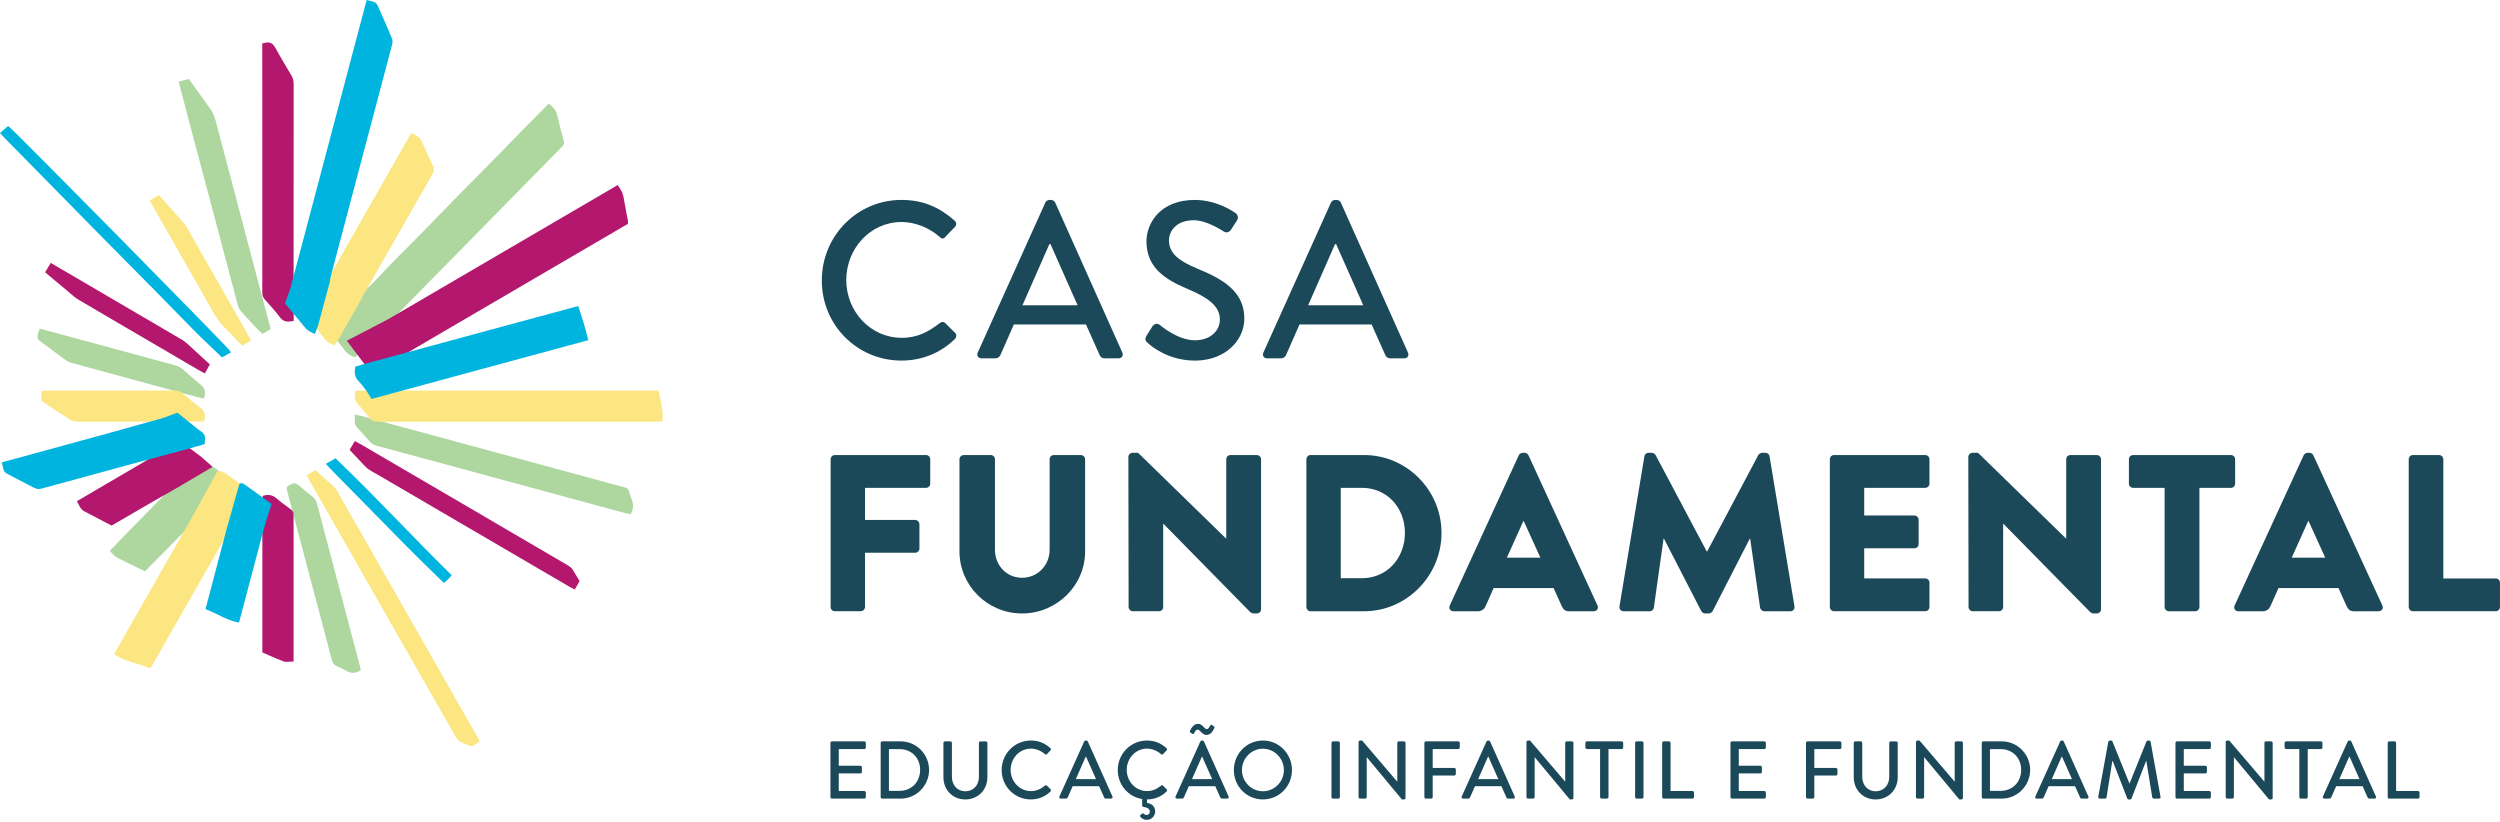 <svg width="216" height="71" viewBox="0 0 216 71" fill="none" xmlns="http://www.w3.org/2000/svg">
<g clip-path="url(#clip0_11_242)">
<g style="mix-blend-mode:multiply">
<path d="M29.791 30.276C29.976 30.523 30.229 30.705 30.562 30.832L30.657 30.868L31.039 30.557L33.933 27.555L36.081 25.372C37.037 24.401 37.991 23.431 38.947 22.459C41.16 20.207 43.373 17.954 45.585 15.702L48.319 12.918C48.344 12.892 48.37 12.865 48.396 12.837C48.452 12.779 48.503 12.724 48.559 12.675C48.766 12.496 48.739 12.287 48.701 12.144L48.647 11.947C48.469 11.291 48.283 10.613 48.138 9.94C48.046 9.515 47.79 9.262 47.527 9.053L47.403 8.954L46.676 9.689C46.195 10.176 45.717 10.659 45.239 11.144C44.905 11.485 44.573 11.828 44.241 12.17C43.904 12.516 43.568 12.863 43.23 13.208C42.757 13.69 42.282 14.171 41.807 14.651L40.572 15.9C40.092 16.385 39.611 16.872 39.131 17.361C38.789 17.711 38.45 18.062 38.11 18.413C37.775 18.76 37.439 19.108 37.102 19.453C36.711 19.852 36.316 20.25 35.923 20.649C35.641 20.934 35.359 21.218 35.079 21.503C34.888 21.696 34.698 21.887 34.507 22.079C34.02 22.568 33.516 23.075 33.038 23.593C32.526 24.148 31.494 25.189 31.103 25.493L27.965 27.93L28.379 28.462C28.842 29.053 29.614 30.043 29.789 30.276H29.791Z" fill="#ADD79F"/>
</g>
<g style="mix-blend-mode:multiply">
<path d="M19.338 41.013C18.925 40.713 18.361 40.303 18.223 40.2C18.169 40.159 18.049 40.079 17.913 39.987C17.724 39.86 17.464 39.684 17.398 39.626L17.27 39.511L14.923 42.002C14.092 42.876 13.232 43.75 12.4 44.594C11.479 45.529 10.526 46.495 9.605 47.472L9.48 47.604L9.613 47.729C9.665 47.777 9.712 47.827 9.756 47.876C9.862 47.989 9.961 48.096 10.098 48.166C10.66 48.455 11.239 48.736 11.799 49.008C12.004 49.108 12.208 49.208 12.414 49.309L12.528 49.364L13.208 48.676C13.686 48.192 14.16 47.713 14.631 47.233C15.081 46.775 15.531 46.317 15.98 45.858L16.627 45.197L19.952 41.458L19.791 41.34C19.721 41.289 19.547 41.163 19.338 41.011V41.013Z" fill="#ADD79F"/>
</g>
<g style="mix-blend-mode:multiply">
<path d="M54.596 43.192C54.507 42.956 54.43 42.722 54.367 42.498C54.307 42.281 54.18 42.159 53.958 42.103C53.45 41.974 52.936 41.833 52.439 41.696C52.243 41.642 52.048 41.589 51.853 41.535L41.039 38.601C37.774 37.715 34.509 36.83 31.244 35.945C31.169 35.925 31.091 35.909 31.006 35.892C30.966 35.884 30.923 35.875 30.876 35.865L30.652 35.816L30.661 36.048C30.663 36.113 30.66 36.178 30.655 36.246C30.642 36.456 30.628 36.694 30.829 36.912C31.262 37.378 31.634 37.791 31.966 38.174C32.109 38.34 32.283 38.444 32.526 38.509C35.009 39.178 37.492 39.849 39.975 40.522C42.31 41.156 44.645 41.789 46.98 42.424C48.998 42.972 51.015 43.52 53.033 44.068C53.328 44.147 53.624 44.224 53.923 44.303L54.473 44.446L54.538 44.316C54.726 43.939 54.745 43.582 54.598 43.192H54.596Z" fill="#ADD79F"/>
</g>
<g style="mix-blend-mode:multiply">
<path d="M23.071 27.238L22.186 23.892C21.023 19.5 19.822 14.957 18.648 10.488C18.512 9.974 18.325 9.579 18.059 9.248C17.915 9.07 17.781 8.875 17.65 8.687C17.581 8.587 17.513 8.489 17.442 8.39C17.178 8.022 16.911 7.654 16.644 7.283L16.31 6.819L15.445 7.044L15.522 7.371C15.545 7.476 15.567 7.57 15.592 7.663L15.625 7.79C15.834 8.588 16.043 9.385 16.255 10.182C16.66 11.711 17.066 13.241 17.473 14.769C17.931 16.491 18.388 18.213 18.846 19.934C19.415 22.082 19.983 24.229 20.549 26.378C20.608 26.604 20.716 26.794 20.887 26.972C21.096 27.189 21.302 27.419 21.501 27.641C21.653 27.812 21.806 27.981 21.961 28.148C22.095 28.292 22.234 28.426 22.381 28.565C22.446 28.627 22.512 28.691 22.578 28.756L22.675 28.85L23.391 28.431L23.251 27.907C23.189 27.679 23.13 27.458 23.072 27.238H23.071Z" fill="#ADD79F"/>
</g>
<g style="mix-blend-mode:multiply">
<path d="M31.128 57.708C31.116 57.644 31.104 57.578 31.087 57.514C30.632 55.791 30.177 54.066 29.721 52.343L29.215 50.433C28.609 48.141 28.002 45.849 27.399 43.556C27.323 43.266 27.196 43.065 26.987 42.905C26.759 42.73 26.536 42.541 26.319 42.357C26.197 42.255 26.077 42.152 25.954 42.051C25.499 41.676 25.412 41.669 24.919 41.972C24.875 41.999 24.852 42.032 24.832 42.059C24.825 42.069 24.818 42.081 24.805 42.096L24.75 42.165L24.82 42.447C24.855 42.589 24.891 42.737 24.931 42.884L28.166 55.102C28.335 55.736 28.509 56.392 28.674 57.038C28.741 57.299 28.883 57.469 29.121 57.568C29.456 57.709 29.703 57.831 29.921 57.96C30.112 58.074 30.302 58.131 30.494 58.131C30.686 58.131 30.862 58.08 31.05 57.977L31.167 57.913L31.141 57.782C31.136 57.758 31.131 57.733 31.126 57.706L31.128 57.708Z" fill="#ADD79F"/>
</g>
<g style="mix-blend-mode:multiply">
<path d="M16.869 34.262C17.002 34.298 17.136 34.329 17.271 34.361L17.621 34.446L17.664 34.273C17.778 33.82 17.675 33.497 17.329 33.228C16.995 32.968 16.67 32.679 16.355 32.402C16.167 32.235 15.973 32.062 15.777 31.896C15.606 31.751 15.448 31.659 15.294 31.613C14.827 31.474 14.351 31.346 13.888 31.223C13.732 31.182 13.577 31.14 13.421 31.097C10.713 30.363 8.006 29.628 5.299 28.894C4.868 28.777 4.436 28.661 4 28.544L3.44 28.393L3.383 28.543C3.373 28.567 3.364 28.59 3.355 28.61C3.337 28.655 3.32 28.696 3.306 28.743C3.175 29.206 3.202 29.29 3.573 29.561L3.589 29.573C3.865 29.775 4.138 29.978 4.412 30.181C4.804 30.472 5.211 30.773 5.615 31.065C5.808 31.204 6.009 31.305 6.2 31.357C9.37 32.225 12.594 33.1 15.712 33.947L16.869 34.26V34.262Z" fill="#ADD79F"/>
</g>
<g style="mix-blend-mode:multiply">
<path d="M54.25 19.06C54.21 18.846 54.169 18.633 54.127 18.419C54.039 17.965 53.949 17.494 53.871 17.031C53.814 16.681 53.653 16.415 53.466 16.127L53.373 15.986L33.509 27.595L29.965 29.44L32.111 32.279L34.418 30.932L47.969 23.012L54.254 19.338V19.233C54.254 19.211 54.254 19.192 54.255 19.176C54.256 19.137 54.258 19.101 54.25 19.06Z" fill="#B3176E"/>
</g>
<g style="mix-blend-mode:multiply">
<path d="M25.367 21.844C25.367 16.981 25.367 12.12 25.372 7.258C25.372 6.976 25.305 6.732 25.163 6.492L24.948 6.131C24.559 5.479 24.156 4.805 23.787 4.128C23.648 3.874 23.43 3.594 22.964 3.684C22.933 3.69 22.902 3.696 22.863 3.705L22.66 3.75L22.664 23.279C22.664 23.953 22.665 24.626 22.661 25.3C22.661 25.527 22.725 25.702 22.873 25.866L22.949 25.951C23.372 26.424 23.81 26.912 24.197 27.422C24.414 27.706 24.659 27.788 24.908 27.788C25.016 27.788 25.126 27.773 25.233 27.751L25.377 27.722L25.368 24.962V21.843L25.367 21.844Z" fill="#B3176E"/>
</g>
<g style="mix-blend-mode:multiply">
<path d="M25.12 44.003L25.088 43.979C24.687 43.688 24.273 43.387 23.896 43.062C23.579 42.787 23.24 42.706 22.828 42.806L22.693 42.839L22.668 45.149V56.371L22.776 56.417C22.935 56.485 23.091 56.554 23.247 56.623C23.649 56.8 24.065 56.984 24.483 57.14C24.574 57.174 24.669 57.184 24.765 57.184C24.836 57.184 24.907 57.177 24.977 57.172C25.046 57.167 25.118 57.161 25.186 57.161H25.365V44.65C25.365 44.633 25.365 44.617 25.365 44.599C25.365 44.574 25.364 44.548 25.365 44.523C25.384 44.308 25.305 44.137 25.119 44.003H25.12Z" fill="#B3176E"/>
</g>
<g style="mix-blend-mode:multiply">
<path d="M17.383 39.465C17.084 39.234 16.393 38.722 15.887 38.35L15.412 37.999L13.678 39.183C12.611 39.811 11.524 40.445 10.473 41.059C9.266 41.762 8.019 42.49 6.793 43.215L6.645 43.303L6.726 43.456C6.749 43.501 6.771 43.545 6.793 43.587C6.906 43.812 7.025 44.044 7.29 44.181C7.826 44.455 8.37 44.742 8.895 45.02C9.114 45.136 9.333 45.251 9.553 45.367L9.639 45.412L9.724 45.364C10.288 45.037 10.852 44.709 11.415 44.38C12.662 43.653 13.951 42.901 15.236 42.185L18.356 40.344L18.191 40.178C18.115 40.101 17.471 39.536 17.382 39.467L17.383 39.465Z" fill="#B3176E"/>
</g>
<g style="mix-blend-mode:multiply">
<path d="M49.546 49.319C49.434 49.124 49.279 48.972 49.056 48.843C47.322 47.832 45.591 46.819 43.86 45.804C42.897 45.24 41.934 44.676 40.971 44.112C38.277 42.536 35.58 40.962 32.884 39.387L31.329 38.478C31.213 38.411 31.096 38.347 30.977 38.283C30.922 38.253 30.865 38.222 30.808 38.191L30.658 38.107L30.207 38.866L30.3 38.966C30.422 39.096 30.545 39.225 30.667 39.353C30.945 39.647 31.233 39.95 31.508 40.253C31.758 40.528 32.064 40.696 32.36 40.858C32.441 40.903 32.523 40.948 32.603 40.994C38.139 44.233 43.678 47.469 49.217 50.704L49.243 50.719C49.303 50.754 49.363 50.782 49.426 50.812C49.455 50.826 49.485 50.84 49.517 50.856L49.668 50.931L50.073 50.205L49.862 49.855C49.751 49.669 49.646 49.495 49.544 49.319H49.546Z" fill="#B3176E"/>
</g>
<g style="mix-blend-mode:multiply">
<path d="M15.131 30.786L17.195 31.991C17.267 32.033 17.342 32.073 17.42 32.114C17.46 32.135 17.501 32.158 17.544 32.18L17.698 32.264L18.131 31.487L17.554 30.954C17.184 30.612 16.818 30.273 16.448 29.938L16.35 29.849C16.169 29.682 15.982 29.51 15.764 29.38C14.832 28.825 13.88 28.27 12.959 27.732C12.592 27.518 12.225 27.304 11.859 27.09C10.943 26.553 10.026 26.017 9.11 25.48L6.974 24.229C6.407 23.898 5.841 23.567 5.263 23.23L4.384 22.717L3.898 23.524L4.535 24.06C4.951 24.41 5.354 24.748 5.762 25.084C5.85 25.158 5.939 25.234 6.026 25.311C6.271 25.524 6.524 25.743 6.809 25.911C9.58 27.543 12.402 29.19 15.132 30.783L15.131 30.786Z" fill="#B3176E"/>
</g>
<g style="mix-blend-mode:multiply">
<path d="M57.053 34.509C57.01 34.31 56.966 34.105 56.931 33.899L56.906 33.75H38.008C37.414 33.75 36.82 33.751 36.226 33.75C35.956 33.75 35.687 33.75 35.418 33.75C34.864 33.752 34.291 33.755 33.723 33.739L31.987 33.76H30.73L30.696 33.897C30.587 34.334 30.681 34.689 30.993 35.012C31.334 35.366 31.641 35.752 31.898 36.08C32.093 36.331 32.323 36.438 32.668 36.438H32.671C38.053 36.431 43.527 36.431 48.819 36.431H52.678C54.011 36.431 55.343 36.431 56.676 36.431C56.762 36.431 56.848 36.428 56.938 36.423C56.981 36.42 57.025 36.419 57.07 36.416L57.228 36.41L57.241 36.252C57.297 35.631 57.174 35.061 57.056 34.508L57.053 34.509Z" fill="#FCE682"/>
</g>
<g style="mix-blend-mode:multiply">
<path d="M28.066 29.293C28.263 29.551 28.517 29.675 28.759 29.781L28.895 29.841L29.296 29.232L31.243 25.806L31.249 25.795C31.264 25.764 31.277 25.735 31.29 25.708C31.312 25.658 31.333 25.613 31.356 25.571C31.795 24.8 32.234 24.031 32.674 23.262L34.454 20.141C35.406 18.471 36.388 16.746 37.363 15.053C37.513 14.793 37.521 14.564 37.389 14.289C37.062 13.605 36.745 12.936 36.462 12.255C36.303 11.874 36.03 11.699 35.67 11.555L35.527 11.498L28.124 24.477L26.25 27.09L26.338 27.198C26.421 27.298 26.575 27.482 26.759 27.704C27.208 28.241 27.886 29.053 28.066 29.291V29.293Z" fill="#FCE682"/>
</g>
<g style="mix-blend-mode:multiply">
<path d="M20.683 41.764C20.298 41.479 19.9 41.184 19.757 41.09C19.709 41.059 19.662 41.023 19.616 40.988C19.429 40.846 19.196 40.669 18.863 40.719L18.777 40.733L16.399 45.036L9.848 56.525L9.998 56.616C10.574 56.966 11.199 57.157 11.803 57.342C12.151 57.449 12.511 57.558 12.856 57.698L12.998 57.755L19.879 45.695L21.629 42.446L21.494 42.353C21.371 42.27 21.021 42.012 20.683 41.762V41.764Z" fill="#FCE682"/>
</g>
<g style="mix-blend-mode:multiply">
<path d="M12.221 36.431H13.815H13.87C13.906 36.431 13.941 36.43 13.977 36.433H13.984L15.886 36.424H17.622L17.658 36.291C17.783 35.828 17.679 35.503 17.316 35.235C16.866 34.904 16.428 34.534 16.005 34.176L15.759 33.968C15.577 33.815 15.386 33.741 15.168 33.744C12.753 33.746 10.339 33.745 7.925 33.745H4.033C3.961 33.745 3.892 33.755 3.825 33.764C3.797 33.767 3.768 33.772 3.737 33.775L3.578 33.792V34.624L3.743 34.741C3.807 34.787 3.873 34.834 3.942 34.879C4.154 35.019 4.366 35.157 4.579 35.296C5.03 35.591 5.498 35.896 5.953 36.204C6.186 36.362 6.436 36.435 6.739 36.435H6.745C8.57 36.43 10.425 36.43 12.221 36.431Z" fill="#FCE682"/>
</g>
<g style="mix-blend-mode:multiply">
<path d="M41.293 63.754L40.407 62.198C39.469 60.551 38.531 58.904 37.592 57.257C34.782 52.329 31.971 47.4 29.16 42.472L29.129 42.416C29.077 42.322 29.02 42.218 28.93 42.134C28.539 41.77 28.151 41.418 27.742 41.047L27.252 40.603L26.496 41.054L26.601 41.267C26.618 41.303 26.633 41.333 26.649 41.361L30.617 48.316C31.095 49.154 31.573 49.993 32.05 50.832C32.629 51.849 33.208 52.866 33.787 53.882C34.495 55.122 35.203 56.361 35.91 57.599L37.962 61.195C38.446 62.044 38.93 62.893 39.417 63.739C39.469 63.829 39.581 63.992 39.748 64.08C39.916 64.169 40.094 64.241 40.263 64.311C40.343 64.343 40.423 64.375 40.502 64.41C40.539 64.426 40.616 64.46 40.713 64.46C40.792 64.46 40.883 64.438 40.975 64.368C41.043 64.317 41.118 64.271 41.198 64.221C41.235 64.198 41.273 64.175 41.31 64.151L41.449 64.063L41.339 63.847C41.321 63.81 41.306 63.782 41.29 63.753L41.293 63.754Z" fill="#FCE682"/>
</g>
<g style="mix-blend-mode:multiply">
<path d="M21.55 29.154C21.513 29.079 21.48 29.013 21.444 28.951C19.788 26.04 18.13 23.131 16.471 20.222C16.429 20.148 16.39 20.074 16.349 19.998C16.235 19.784 16.118 19.563 15.956 19.373C15.455 18.785 14.93 18.199 14.422 17.631C14.225 17.411 14.027 17.189 13.829 16.968L13.735 16.861L12.941 17.309L13.058 17.542C13.083 17.59 13.101 17.629 13.122 17.666L14.557 20.183C15.854 22.458 17.151 24.732 18.443 27.009C18.773 27.59 19.137 28.062 19.556 28.451C19.764 28.645 19.965 28.86 20.158 29.068C20.257 29.176 20.358 29.285 20.46 29.392C20.544 29.479 20.63 29.563 20.716 29.649L20.935 29.867L21.684 29.419L21.606 29.267C21.585 29.226 21.567 29.189 21.549 29.153L21.55 29.154Z" fill="#FCE682"/>
</g>
<g style="mix-blend-mode:multiply">
<path d="M50.786 29.22C50.558 28.26 50.267 27.365 50.012 26.602L49.958 26.441L47.851 27.011C45.901 27.539 43.967 28.062 42.035 28.586L39.955 29.151C38.106 29.654 36.195 30.173 34.314 30.678L31.736 31.373L30.701 31.671L30.681 31.782C30.622 32.118 30.604 32.554 30.983 32.932C31.166 33.114 31.32 33.319 31.485 33.538C31.552 33.626 31.617 33.714 31.686 33.8C31.709 33.828 31.731 33.864 31.763 33.919L32.095 34.469L32.224 34.435C35.096 33.655 38.368 32.768 41.635 31.883C44.769 31.032 47.897 30.185 50.657 29.435L50.826 29.389L50.785 29.219L50.786 29.22Z" fill="#00B4E0"/>
</g>
<g style="mix-blend-mode:multiply">
<path d="M28.473 24.442C28.532 24.049 28.634 23.663 28.732 23.289L32.853 7.733C33.191 6.457 33.542 5.138 33.881 3.838C33.93 3.65 33.924 3.453 33.864 3.313C33.512 2.477 33.119 1.574 32.627 0.467C32.574 0.349 32.453 0.234 32.321 0.176C32.211 0.128 32.098 0.102 31.987 0.077C31.943 0.067 31.898 0.057 31.851 0.045L31.68 0L25.09 24.911L24.621 26.213L24.688 26.293C24.783 26.408 24.918 26.57 25.07 26.751C25.477 27.237 26.034 27.903 26.282 28.22C26.471 28.462 26.712 28.639 27.04 28.778L27.21 28.85L27.477 28.142L28.468 24.462L28.471 24.442H28.473Z" fill="#00B4E0"/>
</g>
<g style="mix-blend-mode:multiply">
<path d="M23 43.205C22.764 43.031 22.495 42.834 22.395 42.762L22.256 42.662C21.906 42.409 21.543 42.149 21.183 41.897C21.052 41.806 20.891 41.691 20.746 41.775L20.683 41.811L19.613 45.59L17.754 52.632L17.905 52.69C18.226 52.813 18.538 52.966 18.84 53.115C19.355 53.369 19.888 53.632 20.49 53.754L20.654 53.788L20.697 53.623C20.81 53.194 20.923 52.766 21.034 52.341C21.288 51.373 21.551 50.37 21.815 49.393C21.951 48.888 22.084 48.381 22.217 47.874C22.448 46.992 22.688 46.078 22.94 45.192L23.459 43.541L23.354 43.465C23.282 43.413 23.148 43.313 23.001 43.206L23 43.205Z" fill="#00B4E0"/>
</g>
<g style="mix-blend-mode:multiply">
<path d="M17.35 37.261C17.167 37.144 16.997 37.005 16.817 36.858C16.756 36.809 16.696 36.759 16.634 36.71C16.483 36.59 16.075 36.257 15.758 36.001C15.61 35.879 15.481 35.775 15.411 35.717L15.332 35.653L14.104 36.108C10.798 37.048 7.435 37.964 4.185 38.849C2.898 39.2 1.611 39.55 0.325 39.902L0.16 39.947L0.197 40.115C0.208 40.166 0.218 40.212 0.228 40.253C0.246 40.334 0.262 40.401 0.273 40.469C0.309 40.684 0.425 40.835 0.637 40.943C1.391 41.328 2.16 41.73 2.922 42.138C3.06 42.211 3.196 42.249 3.339 42.249C3.42 42.249 3.505 42.236 3.592 42.213C6.272 41.481 8.952 40.752 11.633 40.023L11.786 39.981C12.243 39.857 12.699 39.734 13.155 39.612L16.05 38.832L17.678 38.376L17.688 38.25C17.691 38.22 17.693 38.192 17.694 38.166C17.698 38.118 17.7 38.076 17.706 38.035C17.754 37.696 17.638 37.442 17.351 37.259L17.35 37.261Z" fill="#00B4E0"/>
</g>
<g style="mix-blend-mode:multiply">
<path d="M0.352 11.874L2.228 13.783C4.186 15.776 6.145 17.771 8.105 19.761C9.047 20.717 9.992 21.671 10.936 22.625C11.785 23.482 12.635 24.339 13.482 25.199C13.982 25.707 14.482 26.217 14.98 26.728C15.58 27.343 16.201 27.979 16.817 28.6C17.22 29.007 17.641 29.409 18.047 29.799C18.215 29.961 18.385 30.122 18.552 30.284C18.664 30.392 18.777 30.498 18.895 30.61L19.178 30.878L19.962 30.445L19.841 30.278C19.494 29.8 1.166 11.213 0.802 10.969L0.69 10.894L0 11.486L0.197 11.706C0.25 11.765 0.299 11.821 0.352 11.874Z" fill="#00B4E0"/>
</g>
<g style="mix-blend-mode:multiply">
<path d="M34.631 45.253C32.835 43.409 30.98 41.503 29.083 39.689L28.987 39.597L28.152 40.078L28.396 40.342C28.451 40.403 28.495 40.451 28.541 40.497L30.33 42.32C31.899 43.918 33.522 45.571 35.123 47.192C35.747 47.825 36.393 48.456 37.018 49.066C37.281 49.323 37.544 49.58 37.807 49.839C37.901 49.931 37.997 50.022 38.095 50.114L38.367 50.372L38.489 50.261C38.516 50.236 38.541 50.214 38.564 50.192C38.615 50.146 38.658 50.108 38.7 50.065C38.744 50.019 38.787 49.971 38.837 49.913L39.025 49.698L38.903 49.577C37.457 48.154 36.02 46.679 34.631 45.253Z" fill="#00B4E0"/>
</g>
<path d="M77.877 17.274C79.8 17.274 81.191 17.93 82.486 19.067C82.657 19.221 82.657 19.453 82.506 19.607L81.668 20.474C81.536 20.648 81.364 20.648 81.192 20.474C80.297 19.684 79.079 19.182 77.898 19.182C75.174 19.182 73.118 21.495 73.118 24.194C73.118 26.893 75.194 29.188 77.916 29.188C79.306 29.188 80.278 28.628 81.192 27.915C81.364 27.781 81.536 27.799 81.65 27.896L82.526 28.764C82.678 28.899 82.64 29.15 82.507 29.285C81.212 30.557 79.574 31.154 77.879 31.154C74.071 31.154 71.004 28.09 71.004 24.233C71.004 20.376 74.07 17.274 77.879 17.274H77.877Z" fill="#1B495A"/>
<path d="M84.477 30.46L90.323 17.486C90.38 17.37 90.552 17.274 90.647 17.274H90.837C90.932 17.274 91.104 17.37 91.161 17.486L96.969 30.46C97.083 30.71 96.931 30.961 96.645 30.961H95.445C95.216 30.961 95.084 30.846 95.007 30.673L93.827 28.031H87.599C87.218 28.917 86.818 29.785 86.437 30.673C86.381 30.807 86.228 30.961 85.999 30.961H84.799C84.514 30.961 84.361 30.711 84.476 30.46H84.477ZM93.104 26.373L90.761 21.091H90.666L88.343 26.373H93.105H93.104Z" fill="#1B495A"/>
<path d="M99.054 29.014C99.225 28.764 99.377 28.474 99.55 28.224C99.721 27.974 99.987 27.896 100.198 28.07C100.312 28.165 101.778 29.4 103.245 29.4C104.56 29.4 105.397 28.591 105.397 27.608C105.397 26.451 104.407 25.718 102.522 24.927C100.579 24.098 99.055 23.076 99.055 20.84C99.055 19.337 100.198 17.274 103.225 17.274C105.13 17.274 106.558 18.276 106.749 18.412C106.901 18.508 107.054 18.778 106.863 19.068C106.711 19.299 106.54 19.57 106.387 19.8C106.235 20.05 105.988 20.166 105.721 19.993C105.588 19.916 104.255 19.029 103.149 19.029C101.549 19.029 100.997 20.051 100.997 20.765C100.997 21.864 101.835 22.539 103.416 23.193C105.625 24.1 107.51 25.16 107.51 27.512C107.51 29.517 105.739 31.156 103.264 31.156C100.941 31.156 99.474 29.922 99.168 29.633C98.998 29.479 98.864 29.344 99.054 29.016V29.014Z" fill="#1B495A"/>
<path d="M109.157 30.46L115.003 17.486C115.059 17.37 115.232 17.274 115.326 17.274H115.517C115.612 17.274 115.784 17.37 115.84 17.486L121.649 30.46C121.763 30.71 121.61 30.961 121.325 30.961H120.125C119.896 30.961 119.763 30.846 119.687 30.673L118.507 28.031H112.279C111.898 28.917 111.498 29.785 111.117 30.673C111.06 30.807 110.908 30.961 110.679 30.961H109.479C109.194 30.961 109.041 30.711 109.155 30.46H109.157ZM117.785 26.373L115.442 21.091H115.347L113.024 26.373H117.786H117.785Z" fill="#1B495A"/>
<path d="M71.766 39.682C71.766 39.489 71.918 39.316 72.127 39.316H80.011C80.22 39.316 80.373 39.489 80.373 39.682V41.783C80.373 41.976 80.22 42.149 80.011 42.149H74.736V44.925H79.078C79.268 44.925 79.439 45.098 79.439 45.291V47.393C79.439 47.586 79.268 47.759 79.078 47.759H74.736V52.443C74.736 52.636 74.565 52.809 74.374 52.809H72.127C71.918 52.809 71.766 52.636 71.766 52.443V39.681V39.682Z" fill="#1B495A"/>
<path d="M82.898 39.682C82.898 39.489 83.069 39.316 83.26 39.316H85.603C85.812 39.316 85.964 39.489 85.964 39.682V47.49C85.964 48.839 86.954 49.919 88.307 49.919C89.66 49.919 90.688 48.839 90.688 47.49V39.682C90.688 39.489 90.84 39.316 91.049 39.316H93.392C93.583 39.316 93.754 39.489 93.754 39.682V47.644C93.754 50.575 91.316 53.003 88.307 53.003C85.298 53.003 82.898 50.575 82.898 47.644V39.682Z" fill="#1B495A"/>
<path d="M97.492 39.47C97.492 39.277 97.663 39.123 97.854 39.123H98.33L105.928 46.526H105.947V39.682C105.947 39.489 106.099 39.316 106.308 39.316H108.593C108.784 39.316 108.955 39.489 108.955 39.682V52.656C108.955 52.849 108.784 53.003 108.593 53.003H108.288C108.232 53.003 108.079 52.946 108.041 52.907L100.519 45.254H100.5V52.444C100.5 52.637 100.348 52.81 100.139 52.81H97.872C97.682 52.81 97.511 52.637 97.511 52.444L97.492 39.47Z" fill="#1B495A"/>
<path d="M112.871 39.682C112.871 39.489 113.024 39.316 113.214 39.316H117.861C121.537 39.316 124.547 42.342 124.547 46.044C124.547 49.747 121.537 52.812 117.861 52.812H113.214C113.024 52.812 112.871 52.639 112.871 52.446V39.683V39.682ZM117.671 49.957C119.823 49.957 121.385 48.242 121.385 46.043C121.385 43.845 119.823 42.149 117.671 42.149H115.842V49.957H117.671Z" fill="#1B495A"/>
<path d="M125.262 52.31L131.223 39.336C131.279 39.22 131.413 39.124 131.546 39.124H131.737C131.87 39.124 132.004 39.22 132.06 39.336L138.021 52.31C138.135 52.56 137.983 52.812 137.697 52.812H135.584C135.24 52.812 135.088 52.696 134.917 52.33L134.231 50.807H129.051L128.366 52.35C128.271 52.581 128.061 52.813 127.68 52.813H125.584C125.299 52.813 125.146 52.563 125.261 52.311L125.262 52.31ZM133.09 48.184L131.642 45.004H131.624L130.195 48.184H133.09Z" fill="#1B495A"/>
<path d="M142.072 39.432C142.091 39.259 142.262 39.123 142.415 39.123H142.72C142.814 39.123 142.987 39.2 143.043 39.316L147.462 47.644H147.5L151.918 39.316C151.975 39.2 152.147 39.123 152.242 39.123H152.547C152.699 39.123 152.87 39.257 152.89 39.432L155.042 52.387C155.08 52.637 154.909 52.812 154.681 52.812H152.434C152.263 52.812 152.091 52.657 152.072 52.503L151.215 46.546H151.177L147.977 52.793C147.92 52.909 147.748 53.005 147.654 53.005H147.311C147.196 53.005 147.044 52.909 146.987 52.793L143.769 46.546H143.731L142.893 52.503C142.875 52.657 142.722 52.812 142.532 52.812H140.285C140.056 52.812 139.885 52.639 139.923 52.387L142.075 39.432H142.072Z" fill="#1B495A"/>
<path d="M158.098 39.682C158.098 39.489 158.25 39.316 158.459 39.316H166.343C166.552 39.316 166.705 39.489 166.705 39.682V41.783C166.705 41.976 166.552 42.149 166.343 42.149H161.068V44.539H165.41C165.6 44.539 165.771 44.712 165.771 44.905V47.007C165.771 47.218 165.6 47.373 165.41 47.373H161.068V49.976H166.343C166.552 49.976 166.705 50.149 166.705 50.342V52.443C166.705 52.636 166.552 52.809 166.343 52.809H158.459C158.25 52.809 158.098 52.636 158.098 52.443V39.681V39.682Z" fill="#1B495A"/>
<path d="M170.064 39.47C170.064 39.277 170.235 39.123 170.425 39.123H170.901L178.5 46.526H178.52V39.682C178.52 39.489 178.672 39.316 178.881 39.316H181.166C181.357 39.316 181.528 39.489 181.528 39.682V52.656C181.528 52.849 181.357 53.003 181.166 53.003H180.861C180.805 53.003 180.652 52.946 180.614 52.907L173.091 45.254H173.072V52.444C173.072 52.637 172.919 52.81 172.71 52.81H170.444C170.253 52.81 170.082 52.637 170.082 52.444L170.062 39.47H170.064Z" fill="#1B495A"/>
<path d="M187.023 42.15H184.299C184.09 42.15 183.938 41.977 183.938 41.784V39.683C183.938 39.49 184.09 39.317 184.299 39.317H192.755C192.964 39.317 193.116 39.49 193.116 39.683V41.784C193.116 41.977 192.964 42.15 192.755 42.15H190.031V52.446C190.031 52.639 189.86 52.812 189.669 52.812H187.385C187.194 52.812 187.023 52.639 187.023 52.446V42.15Z" fill="#1B495A"/>
<path d="M193.075 52.31L199.035 39.336C199.092 39.22 199.226 39.124 199.359 39.124H199.549C199.682 39.124 199.816 39.22 199.873 39.336L205.833 52.31C205.948 52.56 205.795 52.812 205.51 52.812H203.396C203.053 52.812 202.9 52.696 202.729 52.33L202.043 50.807H196.863L196.177 52.35C196.083 52.581 195.872 52.813 195.491 52.813H193.397C193.111 52.813 192.959 52.563 193.073 52.311L193.075 52.31ZM200.901 48.184L199.453 45.004H199.435L198.006 48.184H200.901Z" fill="#1B495A"/>
<path d="M208.113 39.682C208.113 39.489 208.266 39.316 208.475 39.316H210.741C210.932 39.316 211.103 39.489 211.103 39.682V49.977H215.636C215.845 49.977 215.997 50.15 215.997 50.343V52.444C215.997 52.637 215.845 52.81 215.636 52.81H208.475C208.266 52.81 208.113 52.637 208.113 52.444V39.682Z" fill="#1B495A"/>
<path d="M71.75 64.187C71.75 64.116 71.805 64.053 71.883 64.053H74.676C74.752 64.053 74.808 64.116 74.808 64.187V64.583C74.808 64.654 74.753 64.718 74.676 64.718H72.469V66.159H74.334C74.404 66.159 74.467 66.223 74.467 66.294V66.689C74.467 66.767 74.404 66.824 74.334 66.824H72.469V68.344H74.676C74.752 68.344 74.808 68.407 74.808 68.478V68.867C74.808 68.938 74.753 69.001 74.676 69.001H71.883C71.807 69.001 71.75 68.938 71.75 68.867V64.187Z" fill="#1B495A"/>
<path d="M76.09 64.187C76.09 64.116 76.145 64.053 76.215 64.053H77.821C79.169 64.053 80.272 65.162 80.272 66.52C80.272 67.878 79.169 69.001 77.821 69.001H76.215C76.145 69.001 76.09 68.938 76.09 68.867V64.187ZM77.724 68.329C78.751 68.329 79.498 67.566 79.498 66.519C79.498 65.472 78.75 64.724 77.724 64.724H76.803V68.329H77.724Z" fill="#1B495A"/>
<path d="M81.512 64.187C81.512 64.116 81.574 64.053 81.644 64.053H82.112C82.188 64.053 82.245 64.116 82.245 64.187V67.107C82.245 67.814 82.691 68.365 83.404 68.365C84.118 68.365 84.578 67.821 84.578 67.121V64.189C84.578 64.118 84.633 64.054 84.71 64.054H85.178C85.248 64.054 85.311 64.118 85.311 64.189V67.158C85.311 68.232 84.507 69.073 83.404 69.073C82.301 69.073 81.512 68.232 81.512 67.158V64.189V64.187Z" fill="#1B495A"/>
<path d="M89.064 63.982C89.769 63.982 90.279 64.222 90.754 64.639C90.816 64.695 90.816 64.781 90.761 64.837L90.454 65.155C90.404 65.218 90.342 65.218 90.279 65.155C89.951 64.865 89.504 64.681 89.071 64.681C88.073 64.681 87.319 65.529 87.319 66.519C87.319 67.509 88.08 68.35 89.079 68.35C89.588 68.35 89.945 68.145 90.28 67.883C90.343 67.834 90.406 67.841 90.448 67.876L90.768 68.195C90.824 68.244 90.81 68.337 90.761 68.385C90.286 68.852 89.686 69.071 89.064 69.071C87.667 69.071 86.543 67.947 86.543 66.534C86.543 65.121 87.667 63.982 89.064 63.982Z" fill="#1B495A"/>
<path d="M91.533 68.817L93.677 64.06C93.698 64.018 93.76 63.983 93.796 63.983H93.866C93.901 63.983 93.963 64.018 93.986 64.06L96.115 68.817C96.157 68.909 96.102 69.001 95.997 69.001H95.557C95.474 69.001 95.424 68.959 95.396 68.895L94.963 67.927H92.68C92.539 68.252 92.393 68.57 92.254 68.895C92.233 68.945 92.178 69.001 92.093 69.001H91.653C91.548 69.001 91.492 68.909 91.533 68.817ZM94.696 67.318L93.838 65.381H93.803L92.951 67.318H94.696Z" fill="#1B495A"/>
<path d="M96.574 66.534C96.574 65.12 97.698 63.982 99.095 63.982C99.8 63.982 100.31 64.222 100.785 64.639C100.848 64.695 100.848 64.781 100.792 64.837L100.485 65.155C100.436 65.218 100.373 65.218 100.31 65.155C99.982 64.865 99.535 64.681 99.103 64.681C98.104 64.681 97.35 65.529 97.35 66.519C97.35 67.509 98.111 68.35 99.11 68.35C99.62 68.35 99.976 68.145 100.311 67.883C100.374 67.834 100.437 67.841 100.479 67.876L100.8 68.195C100.855 68.244 100.842 68.337 100.792 68.385C100.318 68.852 99.718 69.071 99.103 69.071V69.375C99.528 69.431 99.807 69.7 99.807 70.103C99.807 70.506 99.486 70.838 99.074 70.838C98.865 70.838 98.662 70.732 98.544 70.59C98.489 70.526 98.495 70.449 98.552 70.399L98.671 70.301C98.72 70.266 98.789 70.266 98.825 70.308C98.895 70.386 98.999 70.414 99.076 70.414C99.237 70.414 99.347 70.28 99.347 70.118C99.347 69.87 99.103 69.757 98.803 69.722C98.698 69.701 98.683 69.624 98.683 69.588V69.036C97.482 68.846 96.574 67.806 96.574 66.534Z" fill="#1B495A"/>
<path d="M101.569 68.817L103.712 64.06C103.733 64.018 103.796 63.983 103.831 63.983H103.901C103.936 63.983 103.999 64.018 104.021 64.06L106.151 68.817C106.192 68.909 106.137 69.001 106.033 69.001H105.592C105.509 69.001 105.46 68.959 105.431 68.895L104.998 67.927H102.715C102.574 68.252 102.428 68.57 102.289 68.895C102.268 68.945 102.213 69.001 102.128 69.001H101.688C101.583 69.001 101.527 68.909 101.569 68.817ZM102.861 63.297C102.791 63.255 102.798 63.184 102.819 63.134C102.882 63.007 103.091 62.54 103.503 62.54C103.915 62.54 104.04 62.992 104.264 62.992C104.425 62.992 104.481 62.816 104.551 62.71C104.593 62.639 104.642 62.596 104.725 62.646C104.781 62.688 104.866 62.723 104.907 62.781C104.942 62.837 104.921 62.894 104.886 62.971C104.816 63.127 104.615 63.501 104.23 63.501C103.873 63.501 103.685 63.042 103.482 63.042C103.315 63.042 103.224 63.24 103.182 63.332C103.148 63.409 103.112 63.452 103.021 63.403L102.86 63.297H102.861ZM104.732 67.318L103.873 65.381H103.839L102.986 67.318H104.732Z" fill="#1B495A"/>
<path d="M109.112 63.982C110.509 63.982 111.625 65.12 111.625 66.534C111.625 67.948 110.509 69.071 109.112 69.071C107.715 69.071 106.605 67.947 106.605 66.534C106.605 65.121 107.716 63.982 109.112 63.982ZM109.112 68.365C110.11 68.365 110.927 67.545 110.927 66.534C110.927 65.523 110.11 64.689 109.112 64.689C108.113 64.689 107.303 65.531 107.303 66.534C107.303 67.537 108.119 68.365 109.112 68.365Z" fill="#1B495A"/>
<path d="M115.039 64.187C115.039 64.116 115.102 64.053 115.172 64.053H115.633C115.703 64.053 115.766 64.116 115.766 64.187V68.867C115.766 68.938 115.703 69.001 115.633 69.001H115.172C115.102 69.001 115.039 68.938 115.039 68.867V64.187Z" fill="#1B495A"/>
<path d="M117.38 64.11C117.38 64.039 117.443 63.983 117.513 63.983H117.688L120.718 67.531H120.725V64.187C120.725 64.116 120.78 64.053 120.858 64.053H121.304C121.374 64.053 121.437 64.116 121.437 64.187V68.944C121.437 69.015 121.374 69.071 121.304 69.071H121.122L118.092 65.424H118.085V68.866C118.085 68.936 118.028 69 117.952 69H117.512C117.442 69 117.379 68.936 117.379 68.866V64.109L117.38 64.11Z" fill="#1B495A"/>
<path d="M123.066 64.187C123.066 64.116 123.122 64.053 123.199 64.053H125.992C126.068 64.053 126.125 64.116 126.125 64.187V64.583C126.125 64.654 126.069 64.718 125.992 64.718H123.786V66.351H125.65C125.72 66.351 125.783 66.414 125.783 66.485V66.874C125.783 66.945 125.72 67.008 125.65 67.008H123.786V68.867C123.786 68.938 123.723 69.001 123.653 69.001H123.199C123.123 69.001 123.066 68.938 123.066 68.867V64.187Z" fill="#1B495A"/>
<path d="M126.294 68.817L128.437 64.06C128.458 64.018 128.521 63.983 128.555 63.983H128.625C128.66 63.983 128.724 64.018 128.743 64.06L130.873 68.817C130.915 68.909 130.86 69.001 130.755 69.001H130.315C130.231 69.001 130.182 68.959 130.154 68.895L129.721 67.927H127.437C127.297 68.252 127.151 68.57 127.012 68.895C126.991 68.945 126.936 69.001 126.851 69.001H126.41C126.306 69.001 126.249 68.909 126.291 68.817H126.294ZM129.457 67.318L128.598 65.381H128.563L127.71 67.318H129.455H129.457Z" fill="#1B495A"/>
<path d="M131.888 64.11C131.888 64.039 131.951 63.983 132.021 63.983H132.195L135.226 67.531H135.233V64.187C135.233 64.116 135.288 64.053 135.366 64.053H135.812C135.882 64.053 135.945 64.116 135.945 64.187V68.944C135.945 69.015 135.882 69.071 135.812 69.071H135.63L132.6 65.424H132.593V68.866C132.593 68.936 132.536 69 132.46 69H132.02C131.949 69 131.887 68.936 131.887 68.866V64.109L131.888 64.11Z" fill="#1B495A"/>
<path d="M138.247 64.718H137.109C137.033 64.718 136.977 64.654 136.977 64.583V64.187C136.977 64.116 137.032 64.053 137.109 64.053H140.111C140.187 64.053 140.244 64.116 140.244 64.187V64.583C140.244 64.654 140.189 64.718 140.111 64.718H138.974V68.867C138.974 68.938 138.911 69.001 138.841 69.001H138.38C138.31 69.001 138.247 68.938 138.247 68.867V64.718Z" fill="#1B495A"/>
<path d="M141.273 64.187C141.273 64.116 141.336 64.053 141.406 64.053H141.867C141.938 64.053 142 64.116 142 64.187V68.867C142 68.938 141.938 69.001 141.867 69.001H141.406C141.336 69.001 141.273 68.938 141.273 68.867V64.187Z" fill="#1B495A"/>
<path d="M143.609 64.187C143.609 64.116 143.665 64.053 143.742 64.053H144.203C144.273 64.053 144.336 64.116 144.336 64.187V68.344H146.229C146.305 68.344 146.362 68.407 146.362 68.478V68.867C146.362 68.938 146.306 69.001 146.229 69.001H143.743C143.667 69.001 143.611 68.938 143.611 68.867V64.187H143.609Z" fill="#1B495A"/>
<path d="M149.512 64.187C149.512 64.116 149.567 64.053 149.645 64.053H152.437C152.514 64.053 152.57 64.116 152.57 64.187V64.583C152.57 64.654 152.515 64.718 152.437 64.718H150.231V66.159H152.095C152.166 66.159 152.228 66.223 152.228 66.294V66.689C152.228 66.767 152.166 66.824 152.095 66.824H150.231V68.344H152.437C152.514 68.344 152.57 68.407 152.57 68.478V68.867C152.57 68.938 152.515 69.001 152.437 69.001H149.645C149.568 69.001 149.512 68.938 149.512 68.867V64.187Z" fill="#1B495A"/>
<path d="M156.039 64.187C156.039 64.116 156.094 64.053 156.172 64.053H158.965C159.041 64.053 159.097 64.116 159.097 64.187V64.583C159.097 64.654 159.042 64.718 158.965 64.718H156.758V66.351H158.623C158.693 66.351 158.756 66.414 158.756 66.485V66.874C158.756 66.945 158.693 67.008 158.623 67.008H156.758V68.867C156.758 68.938 156.696 69.001 156.626 69.001H156.172C156.096 69.001 156.039 68.938 156.039 68.867V64.187Z" fill="#1B495A"/>
<path d="M160.165 64.187C160.165 64.116 160.228 64.053 160.298 64.053H160.765C160.842 64.053 160.898 64.116 160.898 64.187V67.107C160.898 67.814 161.345 68.365 162.057 68.365C162.769 68.365 163.23 67.821 163.23 67.121V64.189C163.23 64.118 163.285 64.054 163.363 64.054H163.83C163.9 64.054 163.963 64.118 163.963 64.189V67.158C163.963 68.232 163.16 69.073 162.057 69.073C160.954 69.073 160.164 68.232 160.164 67.158V64.189L160.165 64.187Z" fill="#1B495A"/>
<path d="M165.54 64.11C165.54 64.039 165.603 63.983 165.673 63.983H165.848L168.878 67.531H168.885V64.187C168.885 64.116 168.941 64.053 169.018 64.053H169.464C169.535 64.053 169.597 64.116 169.597 64.187V68.944C169.597 69.015 169.535 69.071 169.464 69.071H169.282L166.252 65.424H166.245V68.866C166.245 68.936 166.19 69 166.112 69H165.672C165.602 69 165.539 68.936 165.539 68.866V64.109L165.54 64.11Z" fill="#1B495A"/>
<path d="M171.223 64.187C171.223 64.116 171.278 64.053 171.348 64.053H172.954C174.302 64.053 175.405 65.162 175.405 66.52C175.405 67.878 174.302 69.001 172.954 69.001H171.348C171.278 69.001 171.223 68.938 171.223 68.867V64.187ZM172.856 68.329C173.883 68.329 174.629 67.566 174.629 66.519C174.629 65.472 173.881 64.724 172.856 64.724H171.933V68.329H172.856Z" fill="#1B495A"/>
<path d="M175.856 68.817L178 64.06C178.021 64.018 178.083 63.983 178.118 63.983H178.188C178.222 63.983 178.285 64.018 178.307 64.06L180.437 68.817C180.479 68.909 180.424 69.001 180.318 69.001H179.878C179.794 69.001 179.745 68.959 179.716 68.895L179.284 67.927H177C176.861 68.252 176.713 68.57 176.574 68.895C176.553 68.945 176.498 69.001 176.413 69.001H175.973C175.868 69.001 175.812 68.909 175.854 68.817H175.856ZM179.019 67.318L178.161 65.381H178.126L177.274 67.318H179.019Z" fill="#1B495A"/>
<path d="M182.159 64.089C182.173 64.033 182.23 63.983 182.285 63.983H182.397C182.439 63.983 182.501 64.018 182.515 64.06L183.975 67.672H184.003L185.455 64.06C185.469 64.018 185.525 63.983 185.573 63.983H185.685C185.741 63.983 185.797 64.033 185.811 64.089L186.669 68.839C186.69 68.938 186.641 69.002 186.544 69.002H186.09C186.027 69.002 185.972 68.953 185.957 68.904L185.441 65.745H185.42L184.163 68.996C184.149 69.039 184.107 69.073 184.043 69.073H183.918C183.863 69.073 183.814 69.039 183.799 68.996L182.535 65.745H182.506L182.003 68.904C181.996 68.954 181.933 69.002 181.878 69.002H181.424C181.327 69.002 181.278 68.939 181.291 68.839L182.157 64.089H182.159Z" fill="#1B495A"/>
<path d="M187.961 64.187C187.961 64.116 188.016 64.053 188.094 64.053H190.887C190.963 64.053 191.019 64.116 191.019 64.187V64.583C191.019 64.654 190.964 64.718 190.887 64.718H188.68V66.159H190.545C190.615 66.159 190.677 66.223 190.677 66.294V66.689C190.677 66.767 190.615 66.824 190.545 66.824H188.68V68.344H190.887C190.963 68.344 191.019 68.407 191.019 68.478V68.867C191.019 68.938 190.964 69.001 190.887 69.001H188.094C188.018 69.001 187.961 68.938 187.961 68.867V64.187Z" fill="#1B495A"/>
<path d="M192.302 64.11C192.302 64.039 192.365 63.983 192.435 63.983H192.609L195.64 67.531H195.647V64.187C195.647 64.116 195.702 64.053 195.78 64.053H196.226C196.296 64.053 196.359 64.116 196.359 64.187V68.944C196.359 69.015 196.296 69.071 196.226 69.071H196.044L193.014 65.424H193.007V68.866C193.007 68.936 192.951 69 192.874 69H192.434C192.364 69 192.301 68.936 192.301 68.866V64.109L192.302 64.11Z" fill="#1B495A"/>
<path d="M198.661 64.718H197.523C197.447 64.718 197.391 64.654 197.391 64.583V64.187C197.391 64.116 197.446 64.053 197.523 64.053H200.527C200.603 64.053 200.659 64.116 200.659 64.187V64.583C200.659 64.654 200.604 64.718 200.527 64.718H199.389V68.867C199.389 68.938 199.326 69.001 199.256 69.001H198.795C198.725 69.001 198.662 68.938 198.662 68.867V64.718H198.661Z" fill="#1B495A"/>
<path d="M200.7 68.817L202.843 64.06C202.864 64.018 202.927 63.983 202.961 63.983H203.032C203.066 63.983 203.129 64.018 203.151 64.06L205.281 68.817C205.323 68.909 205.267 69.001 205.162 69.001H204.721C204.638 69.001 204.588 68.959 204.56 68.895L204.127 67.927H201.844C201.705 68.252 201.557 68.57 201.418 68.895C201.397 68.945 201.342 69.001 201.257 69.001H200.817C200.712 69.001 200.656 68.909 200.697 68.817H200.7ZM203.863 67.318L203.004 65.381H202.97L202.118 67.318H203.863Z" fill="#1B495A"/>
<path d="M206.297 64.187C206.297 64.116 206.352 64.053 206.43 64.053H206.891C206.961 64.053 207.024 64.116 207.024 64.187V68.344H208.916C208.993 68.344 209.049 68.407 209.049 68.478V68.867C209.049 68.938 208.994 69.001 208.916 69.001H206.431C206.355 69.001 206.298 68.938 206.298 68.867V64.187H206.297Z" fill="#1B495A"/>
</g>
<defs>
<clipPath id="clip0_11_242">
<rect width="216" height="70.839" fill="white"/>
</clipPath>
</defs>
</svg>
